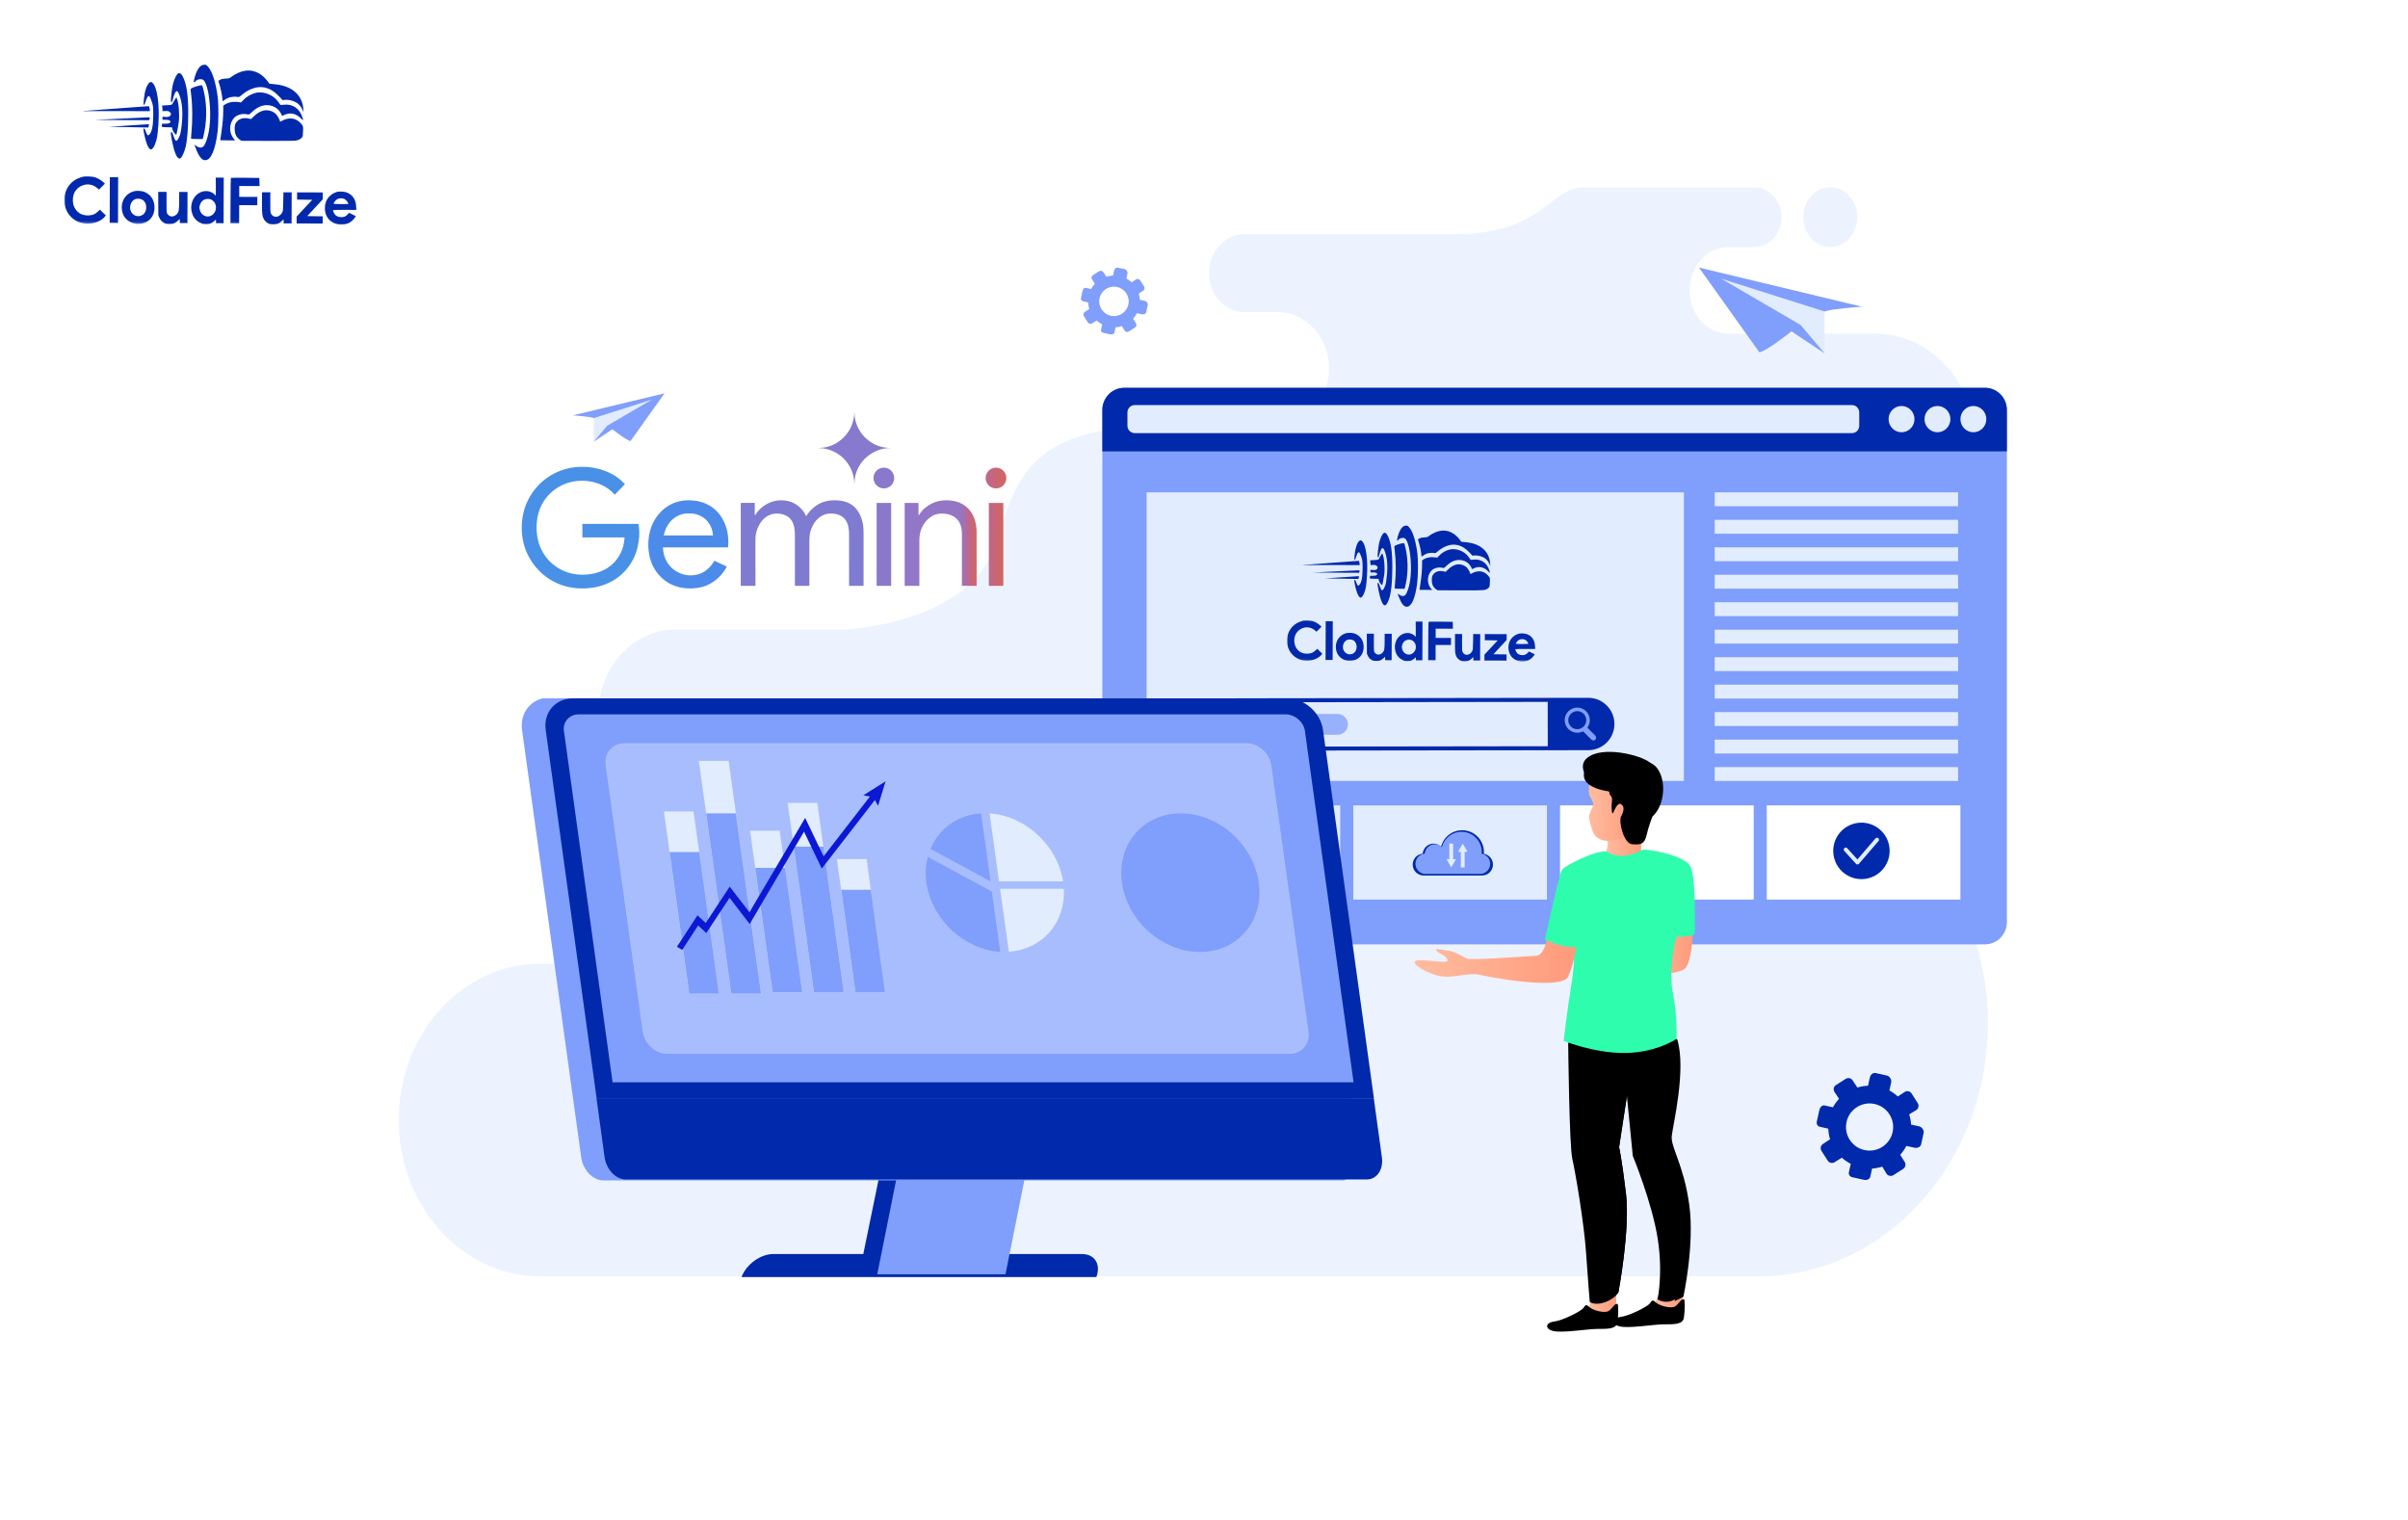 <svg width="900" height="568" viewBox="0 0 900 568" fill="none" xmlns="http://www.w3.org/2000/svg">
<path d="M75.422 24.413C74.366 24.924 73.319 26.731 72.702 29.094C72.4 30.255 72.372 30.553 72.507 30.688C72.655 30.838 72.736 30.797 72.967 30.487C73.538 29.719 74.755 29.385 75.754 29.741C76.618 30.041 77.582 32.626 78.057 35.926C78.848 41.564 78.694 46.957 77.652 50.927C77.268 52.399 76.613 54.018 76.206 54.545C76.043 54.733 75.718 54.988 75.475 55.082C74.906 55.323 73.988 55.063 73.247 54.453C72.95 54.222 72.721 54.072 72.721 54.113C72.72 54.369 73.751 56.955 74.154 57.673C75 59.216 75.741 59.868 76.688 59.871C78.796 59.879 80.404 56.262 81.279 49.575C81.696 46.427 81.748 39.507 81.394 36.505C80.737 31.055 79.307 26.536 77.704 24.868C77.125 24.258 77.018 24.189 76.463 24.188C76.139 24.186 75.666 24.293 75.422 24.413Z" fill="#0129AC"/>
<path d="M91.88 26.406C90.014 26.656 88.037 27.514 86.262 28.872C85.774 29.263 85.624 29.289 84.368 29.366C83.273 29.43 82.88 29.509 82.311 29.804C81.919 29.993 81.594 30.18 81.594 30.221C81.594 30.248 81.767 30.83 81.995 31.52C82.475 33.049 82.861 34.807 83.058 36.538L83.216 37.85L83.974 37.326C84.38 37.03 85.058 36.667 85.478 36.506C86.343 36.185 88.006 36.042 88.803 36.221C89.33 36.345 89.357 36.331 90.415 35.443C93.14 33.142 96.252 32.139 98.872 32.702C100.884 33.129 102.543 34.162 104.455 36.169L105.64 37.417L106.425 37.324C108.007 37.155 110.154 37.771 111.353 38.734C112.027 39.264 112.726 40.24 113.128 41.16L113.464 41.959L113.387 40.877C113.067 35.834 109.524 32.43 103.742 31.611C103.188 31.528 102.283 31.417 101.716 31.374L100.688 31.289L100.056 30.422C97.945 27.523 94.868 26.011 91.88 26.406Z" fill="#0129AC"/>
<path d="M66.625 27.44C65.975 27.802 65.199 29.354 64.624 31.474C64.268 32.811 63.765 37.27 63.912 37.864C64.085 38.541 64.343 38.218 64.645 36.948C65.139 34.963 65.737 33.87 66.237 34.075C66.561 34.198 67.204 35.7 67.564 37.148C68.31 40.151 68.35 44.03 67.658 48.691C67.492 49.839 67.327 50.433 66.919 51.283C66.02 53.199 65.588 53.09 64.826 50.762C64.317 49.247 64.048 48.935 63.87 49.651C63.733 50.164 64.609 54.533 65.211 56.413C65.946 58.673 66.727 59.609 67.485 59.125C67.973 58.802 68.872 56.887 69.27 55.334C69.969 52.592 70.336 48.281 70.356 42.618C70.38 35.874 69.799 31.722 68.472 28.919C68.083 28.121 67.814 27.727 67.504 27.538C67.005 27.225 67.032 27.225 66.625 27.44Z" fill="#0129AC"/>
<path d="M55.856 30.884C54.894 31.637 54.102 33.892 53.808 36.77C53.683 37.905 53.624 38.918 53.665 39.04C53.825 39.446 54.043 39.15 54.398 38.015C54.918 36.368 55.366 35.694 55.785 35.953C56.054 36.116 56.804 37.97 57.044 39.052C57.243 39.918 57.295 40.689 57.287 42.905C57.272 47.001 56.777 49.391 55.774 50.334C55.218 50.858 55.002 50.601 54.306 48.666C54.065 48.03 53.782 47.84 53.632 48.245C53.591 48.366 53.67 49.069 53.829 49.827C54.467 53.019 55.229 55.089 55.998 55.66C56.348 55.918 56.402 55.918 56.728 55.743C57.486 55.314 58.344 53.343 58.745 51.047C58.869 50.398 59.051 48.48 59.179 46.764C59.719 39.224 58.784 32.476 56.978 30.956C56.48 30.535 56.318 30.521 55.856 30.884Z" fill="#0129AC"/>
<path d="M73.772 32.152C72.892 32.379 71.539 32.955 71.267 33.211C71.213 33.265 71.291 34.211 71.436 35.334C71.975 39.431 72.008 45.243 71.504 50.188C71.42 51.053 71.39 51.796 71.444 51.851C71.484 51.904 72.485 51.949 73.647 51.953L75.755 51.96L75.933 51.352C76.043 51.015 76.263 49.949 76.442 48.989C77.434 43.735 77.238 38.044 75.891 32.93C75.611 31.902 75.598 31.888 75.178 31.9C74.948 31.9 74.313 32.019 73.772 32.152Z" fill="#0129AC"/>
<path d="M95.295 34.779C93.536 35.287 92.046 36.201 90.852 37.481L90.092 38.289L89.038 38.136C87.215 37.873 85.294 38.231 84.088 39.065L83.451 39.496L83.445 41.28C83.437 43.685 83.225 46.131 82.726 49.549C82.504 51.102 82.324 52.4 82.324 52.413C82.324 52.44 83.581 52.458 85.108 52.463L87.893 52.473L87.475 51.999C85.685 49.951 85.534 46.802 87.096 44.537C88.17 42.986 90.43 42.251 92.563 42.758C93.09 42.882 93.09 42.882 94.121 41.912C96.331 39.812 98.524 38.995 100.82 39.395C102.684 39.727 104.14 40.772 104.986 42.383L105.483 43.331L106.119 43.01C108.394 41.883 110.731 42.377 112.616 44.384C113.37 45.184 113.41 45.144 113.09 44.034C112.075 40.571 109.311 38.696 105.93 39.156C104.97 39.288 104.862 39.274 104.701 39.058C104.607 38.922 104.257 38.434 103.934 37.974C102.078 35.344 98.231 33.925 95.295 34.779Z" fill="#0129AC"/>
<path d="M65.51 36.976C65.266 37.313 64.899 37.92 64.694 38.352C64.272 39.242 64.326 39.216 62.041 39.356L60.581 39.446L60.66 40.054C60.7 40.379 60.739 40.865 60.738 41.109L60.736 41.541L61.723 41.49C62.494 41.439 62.791 41.467 63.169 41.671C64.073 42.148 64.137 43.067 63.284 43.51C62.918 43.712 62.621 43.738 61.782 43.694L60.729 43.623L60.725 44.771L61.846 44.762C63.076 44.753 63.697 44.998 63.696 45.499C63.694 45.998 63.071 46.24 61.787 46.235L60.611 46.231L60.529 46.622C60.336 47.541 60.255 47.5 62.35 47.548L64.269 47.596L64.416 48.204C64.509 48.556 64.71 49.043 64.858 49.301C65.167 49.802 65.8 50.453 65.895 50.358C66.017 50.237 66.65 46.969 66.817 45.645C67.152 42.794 66.829 38.576 66.132 36.857L65.945 36.383L65.51 36.976Z" fill="#0129AC"/>
<path d="M43.441 40.561C36.789 41.051 31.124 41.463 30.867 41.503C30.61 41.543 31.786 41.56 33.489 41.525C35.193 41.505 40.964 41.498 46.303 41.517L56.007 41.552L56.009 41.2C56.01 40.755 55.73 39.659 55.622 39.672C55.581 39.685 50.093 40.085 43.441 40.561Z" fill="#0129AC"/>
<path d="M98.327 41.36C97.11 41.707 95.999 42.379 94.887 43.469L93.815 44.506L92.857 44.287C91.087 43.916 89.531 44.316 88.568 45.394C87.889 46.161 87.712 46.701 87.707 48.08C87.7 49.972 88.304 51.272 89.625 52.196L90.232 52.617L99.963 52.651C106.113 52.674 110.02 52.634 110.574 52.541C111.602 52.383 112.455 51.926 112.903 51.306C113.188 50.915 113.216 50.699 113.262 49.077C113.323 47.307 113.309 47.266 112.947 46.737C112.382 45.911 111.479 45.137 110.562 44.701C109.104 44.007 107.076 44.189 105.383 45.169C104.719 45.559 104.652 45.572 104.653 45.316C104.654 44.937 103.686 43.204 103.162 42.661C102.003 41.467 99.951 40.906 98.327 41.36Z" fill="#0129AC"/>
<path d="M44.846 44.351L35.383 44.817L45.56 44.88L55.724 44.93L55.861 44.579C56.12 43.904 56.066 43.85 55.16 43.861C54.687 43.872 50.051 44.099 44.846 44.351Z" fill="#0129AC"/>
<mask id="mask0_3052_1829" style="mask-type:luminance" maskUnits="userSpaceOnUse" x="24" y="24" width="110" height="60">
<path d="M24.213 24L133.542 24.39L133.329 83.996L24 83.606L24.213 24Z" fill="white"/>
</mask>
<g mask="url(#mask0_3052_1829)">
<path d="M47.877 46.924L40.645 47.398L43.564 47.436C45.172 47.442 48.497 47.508 50.943 47.57L55.416 47.668L55.567 47.141C55.773 46.425 55.759 46.412 55.421 46.424C55.245 46.437 51.852 46.668 47.877 46.924Z" fill="#0129AC"/>
</g>
<mask id="mask1_3052_1829" style="mask-type:luminance" maskUnits="userSpaceOnUse" x="24" y="24" width="110" height="60">
<path d="M24.213 24L133.542 24.39L133.329 83.996L24 83.606L24.213 24Z" fill="white"/>
</mask>
<g mask="url(#mask1_3052_1829)">
<path d="M31.118 66.022C30.969 66.048 30.401 66.222 29.846 66.409C26.165 67.666 23.814 71.213 24.029 75.214C24.256 79.824 27.677 83.31 32.258 83.597C34.974 83.768 37.871 82.644 39.282 80.878L39.568 80.514L38.45 79.442L37.345 78.357L36.599 79.057C35.515 80.081 34.594 80.456 33.066 80.504C30.579 80.59 28.745 79.489 27.726 77.282C27.149 76.064 27.061 74.239 27.498 72.821C27.936 71.39 28.981 70.163 30.294 69.533C32.339 68.54 34.447 68.764 36.158 70.149L37.02 70.841L38.12 69.736L39.218 68.645L38.491 67.98C37.588 67.153 36.225 66.418 35.091 66.144C34.294 65.952 31.794 65.875 31.118 66.022Z" fill="#0129AC"/>
</g>
<path d="M41.023 74.749L40.992 83.265L44.101 83.276L44.162 66.245L41.053 66.234L41.023 74.749Z" fill="#0129AC"/>
<path d="M80.669 69.754C80.689 71.62 80.657 73.133 80.602 73.133C80.548 73.133 80.44 73.011 80.36 72.862C80.119 72.402 79.052 71.776 78.135 71.543C76.109 71.036 73.835 71.987 72.585 73.862C71.62 75.304 71.248 77.181 71.607 78.913C72.032 80.983 73.041 82.365 74.754 83.209C75.712 83.699 75.861 83.727 76.996 83.731C78.064 83.734 78.321 83.681 78.998 83.359C79.417 83.158 79.947 82.781 80.177 82.526C80.407 82.27 80.625 82.054 80.665 82.054C80.705 82.054 80.732 82.352 80.73 82.73L80.728 83.406L83.566 83.416L83.627 66.386L80.64 66.375L80.669 69.754ZM78.84 74.56C80.851 75.405 81.368 78.191 79.835 79.889C78.573 81.29 76.613 81.256 75.361 79.819C74.93 79.331 74.529 78.221 74.531 77.572C74.534 76.937 74.929 75.898 75.336 75.398C76.151 74.415 77.666 74.055 78.84 74.56Z" fill="#0129AC"/>
<mask id="mask2_3052_1829" style="mask-type:luminance" maskUnits="userSpaceOnUse" x="24" y="24" width="110" height="60">
<path d="M24.213 24L133.542 24.39L133.329 83.996L24 83.606L24.213 24Z" fill="white"/>
</mask>
<g mask="url(#mask2_3052_1829)">
<path d="M86.288 66.488C86.233 66.528 86.179 70.367 86.163 75.003L86.133 83.423L89.377 83.435L89.401 76.677L96.159 76.701L96.17 73.592L89.412 73.569L89.426 69.514L97.009 69.541L96.973 68.013L96.939 66.499L91.654 66.44C88.748 66.416 86.342 66.434 86.288 66.488Z" fill="#0129AC"/>
</g>
<mask id="mask3_3052_1829" style="mask-type:luminance" maskUnits="userSpaceOnUse" x="24" y="24" width="110" height="60">
<path d="M24.213 24L133.542 24.39L133.329 83.996L24 83.606L24.213 24Z" fill="white"/>
</mask>
<g mask="url(#mask3_3052_1829)">
<path d="M50.492 71.401C46.651 72.117 44.569 75.989 45.921 79.873C46.764 82.282 49.38 83.886 52.125 83.666C55.707 83.368 57.947 80.754 57.73 77.118C57.654 75.766 57.319 74.764 56.594 73.721C56.002 72.854 54.708 71.916 53.695 71.616C52.818 71.356 51.29 71.242 50.492 71.401ZM53.346 74.723C55.247 76.081 55.059 79.446 53.028 80.466C51.484 81.231 49.73 80.617 48.938 79.018C48.146 77.434 48.87 75.194 50.414 74.483C51.266 74.094 52.591 74.207 53.346 74.723Z" fill="#0129AC"/>
</g>
<mask id="mask4_3052_1829" style="mask-type:luminance" maskUnits="userSpaceOnUse" x="24" y="24" width="110" height="60">
<path d="M24.67 24L133.999 24.39L133.786 83.996L24.457 83.606L24.67 24Z" fill="white"/>
</mask>
<g mask="url(#mask4_3052_1829)">
<path d="M126.183 71.669C124.723 71.975 123.205 73.037 122.362 74.345C121.085 76.341 121.114 79.396 122.418 81.333C124.421 84.314 129.015 84.871 131.646 82.461C131.985 82.151 132.433 81.653 132.637 81.356L133.017 80.803L130.48 79.524L129.978 80.077C129.259 80.871 128.582 81.166 127.541 81.162C126.501 81.145 125.623 80.764 125.126 80.099C124.749 79.612 124.388 78.691 124.497 78.529C124.524 78.462 126.51 78.428 128.89 78.437L133.228 78.452L133.152 77.276C133.062 75.775 132.795 74.91 132.123 73.88C131.518 72.972 130.587 72.279 129.494 71.898C128.671 71.61 127.008 71.51 126.183 71.669ZM128.364 74.245C129.012 74.436 129.632 74.966 129.954 75.616C130.101 75.9 130.222 76.171 130.222 76.211C130.222 76.252 128.978 76.275 127.451 76.269C124.356 76.258 124.41 76.272 125.075 75.368C125.863 74.277 127.041 73.875 128.364 74.245Z" fill="#0129AC"/>
</g>
<path d="M59.154 76.123L59.179 80.556L59.527 81.301C59.997 82.303 60.427 82.791 61.291 83.267C61.938 83.634 62.114 83.676 63.29 83.68C64.425 83.684 64.669 83.644 65.346 83.308C65.779 83.094 66.335 82.691 66.579 82.394C66.837 82.111 67.081 81.869 67.121 81.869C67.175 81.869 67.215 82.207 67.213 82.612L67.211 83.356L70.049 83.366L70.091 71.742L66.982 71.731L66.971 74.948C66.957 78.665 66.847 79.246 66.033 80.094C65.558 80.593 64.814 80.914 64.178 80.912C63.57 80.896 62.774 80.393 62.506 79.839C62.237 79.324 62.225 79.067 62.238 75.499L62.251 71.714L59.129 71.703L59.154 76.123Z" fill="#0129AC"/>
<path d="M97.92 75.804C97.905 79.967 97.983 80.67 98.561 81.821C98.909 82.498 99.57 83.136 100.312 83.517C100.824 83.762 101.162 83.817 102.149 83.821C103.635 83.826 104.502 83.491 105.33 82.602C105.628 82.279 105.912 82.01 105.94 82.01C105.98 82.01 106.006 82.348 106.005 82.753L106.002 83.496L108.976 83.507L109.017 71.883L105.935 71.872L105.869 75.278C105.817 78.414 105.789 78.751 105.531 79.305C104.55 81.356 102.102 81.631 101.271 79.777C101.043 79.275 101.018 78.829 101.029 75.531L101.042 71.855L97.934 71.844L97.92 75.804Z" fill="#0129AC"/>
<path d="M111.039 73.242L111.034 74.594L113.859 74.631L116.697 74.682L113.78 77.807L110.876 80.932L110.867 83.514L120.599 83.549L120.608 80.845L117.716 80.808L114.824 80.757L117.727 77.632L120.631 74.507L120.64 71.925L111.044 71.891L111.039 73.242Z" fill="#0129AC"/>
<path opacity="0.64" fill-rule="evenodd" clip-rule="evenodd" d="M684.085 92.343C678.517 92.343 673.983 87.35 673.983 81.158C673.983 74.965 678.492 70 684.085 70C689.679 70 694.188 74.992 694.188 81.158C694.188 87.323 689.679 92.343 684.085 92.343ZM255.667 360.184H201.755C172.728 360.184 149 386.456 149 418.592C149 450.701 172.728 477 201.755 477H657.573C704.561 477 743 434.442 743 382.418C743 330.394 704.561 287.836 657.573 287.836C637.713 287.836 621.45 269.831 621.45 247.843C621.45 225.854 637.713 207.849 657.573 207.849H701.038C721.686 207.849 738.589 189.135 738.589 166.273C738.589 143.412 721.686 124.698 701.038 124.698H646.066C638.033 124.698 631.454 117.414 631.454 108.52C631.454 99.627 638.033 92.343 646.066 92.343H655.749C661.293 92.343 665.852 87.323 665.852 81.158C665.852 75.02 661.318 70 655.749 70H592.178C578.798 70 577.295 87.514 543.464 87.514H465.035C457.79 87.514 451.877 94.061 451.877 102.082C451.877 110.103 457.79 116.65 465.035 116.65H477.675C488.172 116.65 496.746 126.144 496.746 137.765C496.746 149.387 488.172 158.88 477.675 158.88H439.631C388.256 158.88 380.987 173.748 371.993 203.321C363 232.893 316.257 235.266 316.257 235.266H252.365C236.546 235.266 223.61 249.589 223.61 267.103C223.61 284.617 236.546 298.939 252.365 298.939H255.643C270.846 298.939 283.289 312.716 283.289 329.548C283.289 346.38 270.846 360.157 255.643 360.157L255.667 360.184Z" fill="#E1ECFF"/>
<path d="M332.657 167.463C332.701 167.463 332.703 167.452 332.664 167.434C332.639 167.422 332.615 167.417 332.589 167.417C329.164 167.35 326.183 166.149 323.645 163.815C320.957 161.344 319.295 157.736 319.375 154.01C319.375 154.004 319.373 154.001 319.367 154.001C319.345 154 319.342 154 319.361 154.001C319.367 154.003 319.37 154.005 319.368 154.011C319.288 154.988 319.189 155.777 319.07 156.377C318.324 160.141 316.383 163.077 313.251 165.187C311.091 166.641 308.676 167.382 306.005 167.412C305.99 167.412 305.982 167.419 305.982 167.435V167.437C305.982 167.452 305.991 167.461 306.007 167.461C309.886 167.454 313.832 169.367 316.256 172.388C317.552 174.003 318.444 175.803 318.932 177.784C319.048 178.255 319.137 178.751 319.199 179.272C319.264 179.814 319.315 180.323 319.353 180.802C319.363 180.921 319.368 180.921 319.371 180.8C319.388 180.019 319.411 179.263 319.546 178.505C320.416 173.645 323.831 169.834 328.426 168.186C329.788 167.697 331.199 167.455 332.657 167.463Z" fill="#8779CD"/>
<path d="M238.579 195.795H217.737C217.695 195.795 217.661 195.83 217.661 195.872L217.662 200.754C217.662 200.816 217.713 200.865 217.774 200.865H233.344C233.412 200.865 233.442 200.898 233.438 200.964C233.26 203.178 232.783 205.066 232.007 206.632C230.039 210.603 226.816 213.141 222.338 214.246C220.598 214.674 218.769 214.848 216.847 214.766C213.492 214.624 210.414 213.577 207.612 211.623C203.731 208.914 201.26 204.492 200.705 199.818C200.431 197.517 200.507 195.272 200.933 193.084C201.579 189.764 203.256 186.656 205.739 184.304C208.544 181.646 211.947 180.123 215.946 179.736C220.901 179.258 226.402 181.024 229.705 184.826C229.744 184.871 229.783 184.871 229.824 184.829L233.519 181.021C233.561 180.978 233.56 180.937 233.512 180.9C233.241 180.686 233.05 180.402 232.799 180.162C231.644 179.05 230.438 178.139 229.184 177.427C225.29 175.222 220.794 174.256 216.299 174.497C212.426 174.704 208.867 175.81 205.621 177.815C201.992 180.057 199.212 183.132 197.284 187.04C195.401 190.855 194.738 195.105 195.091 199.362C195.424 203.37 196.746 207.036 199.054 210.357C202.9 215.888 208.886 219.318 215.612 219.846C222.579 220.394 229.56 218.22 234.145 212.788C236.362 210.16 237.813 207.095 238.5 203.593C238.681 202.671 238.809 201.698 238.884 200.672C239.004 199.046 238.918 197.432 238.624 195.833C238.619 195.811 238.601 195.795 238.579 195.795Z" fill="#4991E7"/>
<path d="M330.345 182.537C332.484 182.537 334.218 180.799 334.218 178.655C334.218 176.511 332.484 174.773 330.345 174.773C328.205 174.773 326.471 176.511 326.471 178.655C326.471 180.799 328.205 182.537 330.345 182.537Z" fill="#8A78CB"/>
<path d="M372.254 182.534C374.393 182.534 376.126 180.797 376.126 178.654C376.126 176.511 374.393 174.773 372.254 174.773C370.116 174.773 368.383 176.511 368.383 178.654C368.383 180.797 370.116 182.534 372.254 182.534Z" fill="url(#paint0_linear_3052_1829)"/>
<path d="M259.523 187.091C255.6 186.647 251.875 187.383 248.696 189.776C244.73 192.762 242.642 197.305 242.343 202.273C242.256 203.751 242.319 205.204 242.534 206.63C243.064 210.147 244.496 213.098 246.831 215.485C250.435 219.173 255.446 220.453 260.506 219.742C262.101 219.518 263.452 219.14 264.562 218.608C267.647 217.128 269.999 214.866 271.618 211.821C271.619 211.819 271.619 211.818 271.619 211.817C271.635 211.785 271.621 211.748 271.589 211.732L267.08 209.593C267.076 209.592 267.072 209.589 267.066 209.587C267.006 209.567 266.941 209.6 266.921 209.662C266.904 209.715 266.881 209.766 266.853 209.815C265.52 212.104 263.157 214.2 260.514 214.769C259.103 215.073 257.768 215.119 256.513 214.909C252.139 214.178 248.827 210.925 248.01 206.561C247.884 205.883 247.802 205.25 247.766 204.663C247.762 204.598 247.793 204.567 247.858 204.567H272.031C272.096 204.567 272.131 204.534 272.137 204.469C272.523 200.32 271.646 196.035 269.249 192.658C266.985 189.471 263.437 187.534 259.523 187.091ZM266.42 200.108H248.169C248.108 200.108 248.083 200.078 248.096 200.016C248.52 198.099 249.28 196.473 250.378 195.139C251.939 193.244 254.215 192.041 256.682 191.893C257.219 191.862 257.79 191.863 258.394 191.899C260.74 192.036 263.104 193.159 264.57 195.004C265.693 196.414 266.334 198.088 266.496 200.025C266.5 200.079 266.475 200.108 266.42 200.108Z" fill="#4D8BEB"/>
<path d="M322.628 196.613C322.352 194.189 321.416 191.797 319.817 189.959C318.437 188.372 316.475 187.485 314.391 187.16C312.727 186.9 311.065 186.908 309.406 187.186C308.317 187.377 307.376 187.675 306.585 188.078C304.421 189.178 302.674 190.769 301.347 192.852C301.294 192.934 301.252 192.93 301.222 192.838C301.132 192.572 301.018 192.313 300.881 192.06C299.609 189.722 297.234 187.917 294.647 187.292C292.723 186.828 290.83 186.864 288.971 187.397C286.487 188.147 284.464 189.535 282.9 191.558C282.709 191.804 282.527 192.09 282.355 192.415C282.332 192.457 282.296 192.48 282.248 192.484L282.177 192.49C282.122 192.494 282.095 192.47 282.095 192.415L282.098 187.988V187.987C282.098 187.968 282.083 187.954 282.065 187.954H276.97C276.91 187.954 276.861 188.003 276.861 188.063L276.863 218.891C276.863 218.927 276.88 218.946 276.916 218.946L282.279 218.947C282.332 218.947 282.357 218.921 282.359 218.868C282.363 213.536 282.359 207.958 282.346 202.129C282.343 201.149 282.392 200.361 282.491 199.764C283.125 195.95 285.855 192.109 290.022 191.929C293.538 191.849 296.174 193.482 296.834 197.056C297.005 197.981 297.091 198.913 297.092 199.855C297.101 206.038 297.104 212.374 297.099 218.868C297.099 218.92 297.125 218.946 297.175 218.946L302.451 218.947C302.484 218.947 302.511 218.92 302.511 218.887C302.524 213.443 302.521 208.024 302.505 202.629C302.501 201.464 302.548 200.548 302.646 199.881C302.885 198.228 303.488 196.692 304.452 195.274C304.912 194.597 305.497 193.979 306.209 193.418C307.584 192.335 309.152 191.843 310.914 191.939C312.853 191.965 314.76 192.667 315.943 194.229C316.992 195.617 317.335 197.764 317.339 199.467C317.353 205.471 317.355 211.933 317.345 218.852C317.345 218.914 317.375 218.946 317.437 218.946L322.677 218.947C322.735 218.947 322.763 218.918 322.763 218.861C322.748 212.567 322.748 206.113 322.766 199.495C322.769 198.401 322.723 197.44 322.628 196.613Z" fill="#7F7BD1"/>
<path d="M363.715 192.733C362.228 189.656 359.672 187.809 356.369 187.216C352.626 186.545 348.981 187.202 345.984 189.646C344.995 190.402 344.23 191.253 343.69 192.201C343.425 192.669 343.292 192.634 343.292 192.096L343.293 188.042C343.293 187.986 343.266 187.959 343.21 187.959H338.176C338.148 187.959 338.125 187.982 338.125 188.01V218.854C338.125 218.918 338.157 218.951 338.222 218.951L343.548 218.95C343.597 218.95 343.622 218.926 343.622 218.877C343.632 213.354 343.63 207.791 343.617 202.189C343.614 201.134 343.682 200.254 343.818 199.55C344.25 197.338 345.308 195.447 346.991 193.877C347.244 193.68 347.493 193.488 347.74 193.306C349.343 192.115 351.088 191.806 353.038 191.974C355.417 192.18 357.795 193.388 358.752 195.605C359.259 196.779 359.513 198.086 359.516 199.529C359.526 205.789 359.529 212.25 359.522 218.907C359.522 218.937 359.536 218.951 359.565 218.951H364.939C364.992 218.951 365.019 218.924 365.019 218.87C365.029 212.157 365.028 205.454 365.012 198.759C365.006 196.521 364.573 194.512 363.715 192.733ZM346.017 189.87C346.018 189.87 346.021 189.87 346.022 189.87C346.025 189.871 346.028 189.873 346.031 189.873C346.025 189.871 346.021 189.87 346.017 189.87Z" fill="url(#paint1_linear_3052_1829)"/>
<path d="M333.038 187.961H327.683C327.661 187.961 327.644 187.978 327.644 188V218.915C327.644 218.937 327.661 218.954 327.683 218.954H333.038C333.06 218.954 333.077 218.937 333.077 218.915V188C333.077 187.978 333.06 187.961 333.038 187.961Z" fill="#8A78CB"/>
<path d="M374.962 187.961H369.618C369.597 187.961 369.58 187.978 369.58 188V218.915C369.58 218.937 369.597 218.954 369.618 218.954H374.962C374.984 218.954 375.001 218.937 375.001 218.915V188C375.001 187.978 374.984 187.961 374.962 187.961Z" fill="url(#paint2_linear_3052_1829)"/>
<path d="M741.887 352.932H420.202C415.672 352.932 412.001 349.209 412.001 344.618V153.244C412.001 148.652 415.673 144.93 420.202 144.93H741.888C746.417 144.93 750.088 148.652 750.088 153.244V344.618C750.087 349.21 746.416 352.932 741.887 352.932Z" fill="#809EFC"/>
<path d="M750.087 168.694H412V153.244C412 148.652 415.672 144.93 420.201 144.93H741.887C746.416 144.93 750.087 148.652 750.087 153.244V168.694Z" fill="#0129AC"/>
<path d="M692.178 161.876H424.111C422.605 161.876 421.383 160.637 421.383 159.11V154.157C421.383 152.628 422.605 151.391 424.111 151.391H692.178C693.684 151.391 694.906 152.628 694.906 154.157V159.11C694.906 160.638 693.685 161.876 692.178 161.876Z" fill="#E1ECFF"/>
<path d="M715.548 156.643C715.548 159.355 713.38 161.552 710.706 161.552C708.032 161.552 705.864 159.355 705.864 156.643C705.864 153.932 708.032 151.734 710.706 151.734C713.38 151.734 715.548 153.933 715.548 156.643Z" fill="#E1ECFF"/>
<path d="M728.974 156.643C728.974 159.355 726.806 161.552 724.132 161.552C721.457 161.552 719.29 159.355 719.29 156.643C719.29 153.932 721.457 151.734 724.132 151.734C726.806 151.734 728.974 153.933 728.974 156.643Z" fill="#E1ECFF"/>
<path d="M742.399 156.643C742.399 159.355 740.232 161.552 737.558 161.552C734.883 161.552 732.716 159.355 732.716 156.643C732.716 153.932 734.883 151.734 737.558 151.734C740.232 151.734 742.399 153.933 742.399 156.643Z" fill="#E1ECFF"/>
<path d="M629.362 184.008H428.546V291.868H629.362V184.008Z" fill="#E1ECFF"/>
<path d="M731.846 184.008H640.872V189.197H731.846V184.008Z" fill="#E1ECFF"/>
<path d="M731.846 194.281H640.872V199.471H731.846V194.281Z" fill="#E1ECFF"/>
<path d="M731.846 204.555H640.872V209.744H731.846V204.555Z" fill="#E1ECFF"/>
<path d="M731.846 214.812H640.872V220.002H731.846V214.812Z" fill="#E1ECFF"/>
<path d="M731.846 225.078H640.872V230.268H731.846V225.078Z" fill="#E1ECFF"/>
<path d="M731.846 235.336H640.872V240.525H731.846V235.336Z" fill="#E1ECFF"/>
<path d="M731.846 245.617H640.872V250.807H731.846V245.617Z" fill="#E1ECFF"/>
<path d="M731.846 255.883H640.872V261.072H731.846V255.883Z" fill="#E1ECFF"/>
<path d="M731.846 266.148H640.872V271.338H731.846V266.148Z" fill="#E1ECFF"/>
<path d="M731.846 276.422H640.872V281.611H731.846V276.422Z" fill="#E1ECFF"/>
<path d="M731.846 286.688H640.872V291.877H731.846V286.688Z" fill="#E1ECFF"/>
<path d="M500.915 301.008H428.546V336.208H500.915V301.008Z" fill="#E1ECFF"/>
<path d="M578.182 301.008H505.813V336.208H578.182V301.008Z" fill="#E1ECFF"/>
<path d="M655.448 301.008H583.079V336.208H655.448V301.008Z" fill="white"/>
<path d="M732.716 301.008H660.346V336.208H732.716V301.008Z" fill="white"/>
<path d="M439 327.325C439 328.45 439.912 329.362 441.036 329.362C442.161 329.362 443.073 328.45 443.073 327.325C443.073 326.201 442.161 325.289 441.036 325.289C439.912 325.289 439 326.201 439 327.325Z" stroke="#809EFC" stroke-width="2" stroke-miterlimit="10"/>
<path d="M685.455 320.41C684.13 314.735 687.652 309.058 693.321 307.732C698.99 306.405 704.66 309.93 705.985 315.606C707.31 321.282 703.789 326.958 698.12 328.285C692.45 329.612 686.781 326.086 685.455 320.41Z" fill="#0129AC"/>
<path d="M689.862 317.531L694.229 322.328L701.541 313.828" stroke="#E1ECFF" stroke-width="1.5" stroke-miterlimit="10" stroke-linecap="round" stroke-linejoin="round"/>
<path d="M593.631 279.62L462.05 279.801C457.066 279.808 453.019 275.768 453.012 270.778C453.006 265.788 457.041 261.737 462.025 261.73L593.606 261.549C598.591 261.542 602.637 265.582 602.644 270.572C602.65 275.563 598.616 279.614 593.631 279.62Z" stroke="#0129AC" stroke-width="1.5" stroke-miterlimit="10"/>
<path d="M593.606 261.557L578.46 261.578L578.485 279.65L593.631 279.629C598.615 279.622 602.65 275.571 602.643 270.581C602.637 265.591 598.591 261.55 593.606 261.557Z" fill="#0129AC"/>
<path d="M596.262 274.945L593.27 271.957C593.873 271.148 594.201 270.159 594.2 269.146C594.196 266.555 592.089 264.451 589.501 264.454C586.914 264.458 584.811 266.569 584.815 269.159C584.818 271.749 586.927 273.854 589.514 273.85C590.265 273.849 591.009 273.664 591.677 273.313L594.79 276.422C594.987 276.619 595.249 276.727 595.527 276.726C595.805 276.726 596.067 276.617 596.264 276.419C596.46 276.222 596.568 275.96 596.568 275.681C596.568 275.404 596.459 275.142 596.262 274.945ZM592.876 269.148C592.879 271.008 591.37 272.523 589.513 272.525C587.656 272.528 586.142 271.017 586.14 269.158C586.137 267.298 587.646 265.783 589.504 265.781C591.361 265.778 592.874 267.289 592.876 269.148Z" fill="#809EFC"/>
<path opacity="0.75" d="M499.92 274.604L462.264 274.656C460.118 274.659 458.376 272.92 458.374 270.772C458.371 268.624 460.107 266.88 462.253 266.877L499.91 266.826C502.055 266.823 503.797 268.562 503.8 270.71C503.803 272.858 502.066 274.601 499.92 274.604Z" fill="#809EFC"/>
<path d="M524.693 196.637C523.795 197.071 522.906 198.606 522.382 200.614C522.126 201.601 522.101 201.854 522.216 201.969C522.342 202.096 522.411 202.062 522.607 201.798C523.092 201.145 524.126 200.862 524.975 201.164C525.709 201.419 526.528 203.615 526.932 206.419C527.604 211.21 527.473 215.792 526.588 219.166C526.262 220.416 525.705 221.792 525.359 222.24C525.221 222.399 524.945 222.616 524.738 222.697C524.255 222.901 523.474 222.68 522.845 222.161C522.593 221.965 522.398 221.838 522.398 221.873C522.397 222.091 523.273 224.287 523.616 224.898C524.335 226.209 524.964 226.763 525.768 226.765C527.56 226.772 528.926 223.699 529.67 218.017C530.024 215.342 530.068 209.462 529.767 206.912C529.209 202.281 527.994 198.441 526.632 197.023C526.14 196.505 526.049 196.447 525.578 196.445C525.302 196.444 524.9 196.535 524.693 196.637Z" fill="#0129AC"/>
<path d="M538.677 198.334C537.092 198.546 535.412 199.276 533.904 200.43C533.489 200.762 533.362 200.784 532.294 200.849C531.364 200.903 531.03 200.971 530.547 201.222C530.214 201.382 529.937 201.541 529.937 201.576C529.937 201.599 530.084 202.093 530.278 202.68C530.686 203.979 531.014 205.473 531.181 206.943L531.315 208.058L531.96 207.612C532.305 207.361 532.88 207.053 533.237 206.916C533.973 206.643 535.386 206.522 536.063 206.674C536.511 206.779 536.534 206.768 537.432 206.013C539.748 204.057 542.392 203.205 544.619 203.684C546.328 204.046 547.738 204.924 549.362 206.629L550.369 207.69L551.036 207.611C552.38 207.467 554.205 207.991 555.223 208.81C555.796 209.26 556.39 210.089 556.732 210.871L557.017 211.549L556.952 210.63C556.68 206.345 553.669 203.452 548.756 202.757C548.286 202.687 547.517 202.592 547.035 202.556L546.162 202.483L545.624 201.747C543.831 199.283 541.216 197.998 538.677 198.334Z" fill="#0129AC"/>
<path d="M517.219 199.214C516.666 199.522 516.007 200.841 515.518 202.642C515.215 203.778 514.788 207.566 514.913 208.072C515.06 208.647 515.279 208.372 515.536 207.293C515.955 205.606 516.464 204.678 516.888 204.852C517.164 204.956 517.71 206.233 518.016 207.463C518.65 210.015 518.684 213.311 518.096 217.271C517.955 218.247 517.815 218.751 517.468 219.474C516.704 221.102 516.337 221.009 515.689 219.031C515.257 217.743 515.029 217.478 514.877 218.086C514.761 218.522 515.506 222.235 516.017 223.833C516.642 225.753 517.304 226.548 517.949 226.137C518.364 225.863 519.127 224.235 519.465 222.915C520.059 220.586 520.371 216.923 520.388 212.111C520.409 206.38 519.916 202.853 518.787 200.471C518.457 199.793 518.228 199.458 517.965 199.297C517.541 199.031 517.564 199.031 517.219 199.214Z" fill="#0129AC"/>
<path d="M508.068 202.142C507.251 202.782 506.578 204.698 506.328 207.143C506.221 208.108 506.172 208.969 506.206 209.072C506.342 209.417 506.527 209.165 506.83 208.201C507.271 206.802 507.652 206.229 508.007 206.449C508.236 206.587 508.874 208.163 509.077 209.082C509.247 209.818 509.291 210.473 509.284 212.356C509.271 215.836 508.851 217.867 507.998 218.668C507.525 219.114 507.342 218.896 506.751 217.251C506.546 216.711 506.306 216.549 506.178 216.893C506.143 216.996 506.21 217.594 506.346 218.238C506.887 220.95 507.536 222.709 508.188 223.194C508.486 223.413 508.532 223.413 508.809 223.265C509.453 222.9 510.182 221.226 510.523 219.275C510.628 218.723 510.783 217.093 510.891 215.635C511.351 209.228 510.556 203.495 509.021 202.203C508.598 201.845 508.46 201.833 508.068 202.142Z" fill="#0129AC"/>
<path d="M523.291 203.215C522.544 203.408 521.393 203.898 521.163 204.115C521.116 204.161 521.183 204.965 521.306 205.919C521.764 209.4 521.792 214.338 521.364 218.541C521.292 219.275 521.267 219.907 521.313 219.953C521.347 219.999 522.197 220.037 523.184 220.04L524.976 220.046L525.127 219.53C525.22 219.243 525.407 218.337 525.559 217.522C526.402 213.058 526.236 208.222 525.091 203.876C524.853 203.003 524.842 202.991 524.486 203.002C524.291 203.001 523.75 203.102 523.291 203.215Z" fill="#0129AC"/>
<path d="M541.579 205.445C540.084 205.877 538.818 206.653 537.804 207.741L537.158 208.427L536.262 208.298C534.713 208.074 533.081 208.378 532.057 209.087L531.515 209.453L531.51 210.969C531.503 213.013 531.323 215.091 530.899 217.995C530.711 219.315 530.558 220.417 530.558 220.428C530.557 220.451 531.625 220.466 532.923 220.471L535.289 220.48L534.934 220.076C533.413 218.337 533.285 215.661 534.612 213.736C535.525 212.418 537.445 211.793 539.258 212.225C539.705 212.33 539.705 212.33 540.581 211.506C542.459 209.721 544.322 209.027 546.274 209.367C547.857 209.649 549.094 210.537 549.813 211.906L550.236 212.712L550.776 212.438C552.709 211.481 554.695 211.901 556.296 213.606C556.937 214.286 556.971 214.252 556.699 213.309C555.837 210.366 553.488 208.773 550.615 209.164C549.8 209.277 549.708 209.265 549.571 209.081C549.491 208.965 549.194 208.551 548.919 208.16C547.342 205.925 544.074 204.72 541.579 205.445Z" fill="#0129AC"/>
<path d="M516.271 207.317C516.063 207.603 515.751 208.118 515.578 208.486C515.219 209.242 515.265 209.22 513.323 209.339L512.083 209.415L512.15 209.932C512.184 210.208 512.217 210.621 512.216 210.828L512.215 211.196L513.053 211.152C513.708 211.109 513.96 211.133 514.281 211.306C515.049 211.711 515.104 212.492 514.379 212.869C514.068 213.04 513.816 213.062 513.103 213.025L512.208 212.964L512.205 213.94L513.158 213.933C514.203 213.925 514.731 214.133 514.729 214.558C514.728 214.983 514.199 215.188 513.107 215.184L512.108 215.18L512.038 215.513C511.875 216.293 511.806 216.259 513.586 216.299L515.216 216.34L515.341 216.857C515.42 217.156 515.591 217.57 515.717 217.789C515.979 218.215 516.517 218.768 516.598 218.688C516.701 218.585 517.24 215.808 517.381 214.682C517.666 212.26 517.392 208.676 516.799 207.215L516.64 206.812L516.271 207.317Z" fill="#0129AC"/>
<path d="M497.519 210.365C491.867 210.781 487.053 211.131 486.835 211.165C486.617 211.199 487.616 211.214 489.063 211.184C490.51 211.167 495.414 211.161 499.951 211.177L508.197 211.207L508.198 210.908C508.199 210.53 507.961 209.598 507.869 209.609C507.834 209.62 503.171 209.96 497.519 210.365Z" fill="#0129AC"/>
<path d="M544.155 211.039C543.121 211.334 542.177 211.905 541.232 212.832L540.321 213.713L539.507 213.527C538.003 213.211 536.681 213.551 535.863 214.467C535.286 215.119 535.136 215.578 535.131 216.75C535.126 218.357 535.639 219.462 536.761 220.246L537.277 220.605L545.545 220.634C550.771 220.653 554.091 220.619 554.561 220.54C555.435 220.405 556.16 220.017 556.54 219.49C556.782 219.158 556.806 218.975 556.845 217.596C556.897 216.092 556.885 216.058 556.578 215.609C556.098 214.907 555.33 214.249 554.551 213.878C553.312 213.289 551.589 213.443 550.151 214.276C549.586 214.607 549.529 214.619 549.53 214.401C549.531 214.079 548.709 212.606 548.263 212.145C547.279 211.131 545.535 210.654 544.155 211.039Z" fill="#0129AC"/>
<path d="M498.713 213.582L490.672 213.978L499.319 214.031L507.956 214.074L508.072 213.775C508.292 213.202 508.246 213.156 507.477 213.165C507.075 213.175 503.135 213.368 498.713 213.582Z" fill="#0129AC"/>
<mask id="mask5_3052_1829" style="mask-type:luminance" maskUnits="userSpaceOnUse" x="481" y="196" width="94" height="52">
<path d="M481.181 196.289L574.077 196.621L573.896 247.267L481 246.936L481.181 196.289Z" fill="white"/>
</mask>
<g mask="url(#mask5_3052_1829)">
<path d="M501.289 215.763L495.143 216.166L497.623 216.197C498.99 216.202 501.815 216.259 503.894 216.312L507.694 216.394L507.823 215.947C507.997 215.339 507.985 215.327 507.698 215.338C507.549 215.349 504.666 215.545 501.289 215.763Z" fill="#0129AC"/>
</g>
<mask id="mask6_3052_1829" style="mask-type:luminance" maskUnits="userSpaceOnUse" x="481" y="196" width="94" height="52">
<path d="M481.181 196.289L574.077 196.621L573.896 247.267L481 246.936L481.181 196.289Z" fill="white"/>
</mask>
<g mask="url(#mask6_3052_1829)">
<path d="M487.048 231.994C486.922 232.017 486.439 232.165 485.967 232.324C482.84 233.392 480.842 236.406 481.025 239.805C481.218 243.722 484.125 246.684 488.017 246.928C490.325 247.074 492.786 246.118 493.986 244.618L494.228 244.309L493.278 243.398L492.34 242.476L491.706 243.071C490.784 243.941 490.002 244.259 488.704 244.301C486.591 244.373 485.032 243.437 484.166 241.563C483.676 240.527 483.601 238.976 483.973 237.772C484.344 236.556 485.232 235.513 486.349 234.978C488.086 234.134 489.877 234.324 491.331 235.501L492.064 236.089L492.997 235.151L493.931 234.224L493.313 233.659C492.546 232.956 491.388 232.331 490.424 232.098C489.747 231.935 487.623 231.87 487.048 231.994Z" fill="#0129AC"/>
</g>
<path d="M495.464 239.407L495.438 246.643L498.08 246.652L498.131 232.181L495.49 232.172L495.464 239.407Z" fill="#0129AC"/>
<path d="M529.151 235.168C529.168 236.754 529.141 238.039 529.094 238.039C529.049 238.039 528.957 237.936 528.889 237.809C528.684 237.418 527.778 236.886 526.998 236.688C525.277 236.257 523.344 237.065 522.282 238.658C521.462 239.884 521.147 241.479 521.451 242.95C521.812 244.709 522.67 245.883 524.125 246.601C524.939 247.017 525.066 247.04 526.03 247.044C526.937 247.047 527.156 247.002 527.732 246.728C528.088 246.557 528.537 246.237 528.733 246.02C528.929 245.803 529.114 245.619 529.148 245.619C529.182 245.62 529.204 245.872 529.203 246.194L529.201 246.768L531.613 246.777L531.665 232.306L529.127 232.297L529.151 235.168ZM527.597 239.252C529.306 239.97 529.745 242.337 528.442 243.779C527.37 244.97 525.705 244.941 524.641 243.72C524.275 243.305 523.934 242.362 523.936 241.811C523.938 241.271 524.274 240.388 524.62 239.964C525.312 239.129 526.6 238.823 527.597 239.252Z" fill="#0129AC"/>
<mask id="mask7_3052_1829" style="mask-type:luminance" maskUnits="userSpaceOnUse" x="481" y="196" width="94" height="52">
<path d="M481.181 196.289L574.077 196.621L573.896 247.267L481 246.936L481.181 196.289Z" fill="white"/>
</mask>
<g mask="url(#mask7_3052_1829)">
<path d="M533.926 232.385C533.879 232.42 533.834 235.681 533.819 239.62L533.794 246.775L536.55 246.785L536.571 241.043L542.313 241.064L542.322 238.422L536.58 238.402L536.593 234.956L543.035 234.979L543.005 233.681L542.976 232.395L538.485 232.345C536.016 232.325 533.972 232.34 533.926 232.385Z" fill="#0129AC"/>
</g>
<mask id="mask8_3052_1829" style="mask-type:luminance" maskUnits="userSpaceOnUse" x="481" y="196" width="94" height="52">
<path d="M481.181 196.289L574.077 196.621L573.896 247.267L481 246.936L481.181 196.289Z" fill="white"/>
</mask>
<g mask="url(#mask8_3052_1829)">
<path d="M503.511 236.57C500.246 237.178 498.478 240.468 499.626 243.769C500.342 245.816 502.565 247.178 504.897 246.991C507.942 246.738 509.845 244.517 509.661 241.427C509.596 240.279 509.311 239.427 508.695 238.541C508.192 237.804 507.092 237.008 506.232 236.752C505.486 236.531 504.189 236.435 503.511 236.57ZM505.935 239.392C507.55 240.547 507.391 243.406 505.665 244.273C504.353 244.922 502.862 244.4 502.19 243.042C501.517 241.696 502.132 239.793 503.444 239.188C504.168 238.858 505.294 238.954 505.935 239.392Z" fill="#0129AC"/>
</g>
<mask id="mask9_3052_1829" style="mask-type:luminance" maskUnits="userSpaceOnUse" x="481" y="196" width="94" height="52">
<path d="M481.569 196.289L574.465 196.621L574.284 247.267L481.388 246.936L481.569 196.289Z" fill="white"/>
</mask>
<g mask="url(#mask9_3052_1829)">
<path d="M567.824 236.791C566.584 237.05 565.294 237.953 564.578 239.064C563.493 240.76 563.517 243.356 564.625 245.002C566.327 247.535 570.231 248.009 572.466 245.96C572.754 245.697 573.135 245.274 573.308 245.022L573.631 244.552L571.475 243.465L571.049 243.934C570.438 244.609 569.863 244.86 568.978 244.857C568.095 244.842 567.348 244.518 566.926 243.954C566.606 243.539 566.299 242.757 566.392 242.62C566.415 242.563 568.102 242.534 570.124 242.541L573.81 242.554L573.746 241.555C573.669 240.28 573.443 239.544 572.872 238.669C572.357 237.898 571.566 237.309 570.638 236.985C569.938 236.741 568.525 236.655 567.824 236.791ZM569.678 238.979C570.228 239.142 570.755 239.592 571.029 240.145C571.153 240.385 571.256 240.615 571.256 240.65C571.256 240.685 570.199 240.704 568.902 240.699C566.272 240.69 566.318 240.702 566.883 239.934C567.552 239.006 568.553 238.665 569.678 238.979Z" fill="#0129AC"/>
</g>
<path d="M510.87 240.583L510.891 244.351L511.187 244.983C511.586 245.835 511.952 246.249 512.686 246.654C513.236 246.966 513.385 247.001 514.384 247.005C515.349 247.008 515.556 246.974 516.131 246.689C516.499 246.507 516.972 246.164 517.179 245.912C517.398 245.672 517.606 245.466 517.64 245.466C517.686 245.466 517.72 245.753 517.718 246.098L517.716 246.729L520.128 246.738L520.163 236.861L517.522 236.852L517.512 239.585C517.501 242.743 517.407 243.237 516.715 243.958C516.312 244.382 515.679 244.655 515.139 244.653C514.623 244.64 513.946 244.212 513.718 243.741C513.49 243.303 513.48 243.085 513.49 240.053L513.502 236.837L510.849 236.828L510.87 240.583Z" fill="#0129AC"/>
<path d="M543.809 240.303C543.796 243.84 543.863 244.437 544.354 245.415C544.65 245.991 545.211 246.532 545.842 246.856C546.277 247.064 546.564 247.111 547.403 247.114C548.665 247.119 549.402 246.834 550.106 246.079C550.359 245.804 550.6 245.575 550.624 245.575C550.658 245.575 550.68 245.863 550.679 246.207L550.677 246.839L553.204 246.848L553.238 236.971L550.62 236.962L550.564 239.856C550.519 242.52 550.496 242.807 550.276 243.277C549.443 245.02 547.363 245.254 546.657 243.678C546.463 243.252 546.442 242.873 546.451 240.071L546.462 236.947L543.821 236.938L543.809 240.303Z" fill="#0129AC"/>
<path d="M554.957 238.125L554.952 239.274L557.353 239.305L559.764 239.348L557.286 242.004L554.818 244.659L554.811 246.853L563.08 246.882L563.087 244.585L560.63 244.554L558.173 244.51L560.639 241.855L563.107 239.2L563.115 237.006L554.961 236.977L554.957 238.125Z" fill="#0129AC"/>
<path d="M554.592 319.091C554.611 318.868 554.622 318.643 554.622 318.415C554.622 313.927 550.984 310.289 546.497 310.289C542.674 310.289 539.469 312.929 538.603 316.485C537.868 315.747 536.871 315.292 535.771 315.292C533.681 315.292 531.958 316.933 531.712 319.051C529.63 319.241 528 320.99 528 323.121C528 325.378 529.83 327.208 532.087 327.208H553.913C556.17 327.208 558 325.378 558 323.121C558 321.095 556.526 319.414 554.592 319.091Z" fill="#0129AC"/>
<path d="M553.791 319.068C553.808 318.861 553.819 318.651 553.819 318.439C553.819 314.262 550.432 310.875 546.255 310.875C542.696 310.875 539.713 313.333 538.907 316.643C538.223 315.956 537.294 315.532 536.271 315.532C534.325 315.532 532.721 317.06 532.492 319.031C530.555 319.208 529.037 320.836 529.037 322.819C529.037 324.921 530.74 326.624 532.842 326.624H553.158C555.26 326.624 556.963 324.921 556.963 322.819C556.963 320.934 555.591 319.37 553.791 319.068Z" fill="#809EFC"/>
<path d="M547.414 317.133H546.001V324.196H547.414V317.133Z" fill="#E1ECFF"/>
<path d="M544.923 318.388L546.708 315.297L548.492 318.388H544.923Z" fill="#E1ECFF"/>
<path d="M543.118 315.297H541.705V322.36H543.118V315.297Z" fill="#E1ECFF"/>
<path d="M544.196 321.102L542.411 324.193L540.627 321.102H544.196Z" fill="#E1ECFF"/>
<path fill-rule="evenodd" clip-rule="evenodd" d="M404.396 468.681H370.609L390.037 373.93H342.09L322.662 468.681H288.975C284.255 468.681 278.939 472.507 277.15 477.277H409.762C411.551 472.507 409.166 468.681 404.396 468.681Z" fill="#0129AC"/>
<path fill-rule="evenodd" clip-rule="evenodd" d="M508.041 432.516L505.01 410.456L485.981 272.825C485.086 266.267 479.025 261 472.516 261H202.77C197.603 262.292 194.323 267.111 195.118 272.825L217.229 432.516C217.875 437.286 221.601 441.162 225.526 441.162H502.526V440.814C506.203 440.814 508.737 437.087 508.091 432.516H508.041Z" fill="#809EFC"/>
<path fill-rule="evenodd" clip-rule="evenodd" d="M375.811 476.249H327.879L348.492 373.43H396.425L375.811 476.249Z" fill="#809EFC"/>
<path fill-rule="evenodd" clip-rule="evenodd" d="M513.507 410.456L494.477 272.825C493.583 266.267 487.521 261 481.012 261H214.148C207.59 261 203.018 266.316 203.962 272.825L222.992 410.456H513.556H513.507Z" fill="#0129AC"/>
<path fill-rule="evenodd" clip-rule="evenodd" d="M222.943 410.453L225.973 432.514C226.619 437.085 230.147 440.811 233.874 440.811H510.873C514.6 440.811 517.134 437.085 516.488 432.514L513.457 410.453H222.893H222.943Z" fill="#0129AC"/>
<path fill-rule="evenodd" clip-rule="evenodd" d="M505.905 404.5L487.719 273.18C487.223 269.751 483.943 266.969 480.416 266.969H216.384C212.806 266.969 210.322 269.751 210.769 273.18L228.954 404.5H505.905Z" fill="#809EFC"/>
<path opacity="0.4" fill-rule="evenodd" clip-rule="evenodd" d="M249.524 393.751H482.055C486.477 393.751 489.558 390.124 488.962 385.602L475.049 286.031C474.404 281.56 470.329 277.883 465.907 277.883H233.376C228.954 277.883 225.874 281.51 226.47 286.031L240.332 385.602C240.978 390.074 245.053 393.751 249.475 393.751H249.524ZM259.213 303.223L268.703 371.342H257.623L248.133 303.223H259.213ZM272.33 284.392L284.454 371.342H273.374L261.25 284.392H272.33ZM291.41 310.427L299.856 370.846H288.776L280.33 310.427H291.41ZM305.471 300.043L315.358 370.846H304.278L294.391 300.043H305.471ZM323.904 321.06L330.86 370.846H319.78L312.824 321.06H323.904Z" fill="#E1ECFF" stroke="#D2E5F7" stroke-width="0.2" stroke-miterlimit="22.9"/>
<path fill-rule="evenodd" clip-rule="evenodd" d="M273.324 371.341H284.453L272.33 284.391H261.2L273.324 371.341Z" fill="#E1ECFF"/>
<path fill-rule="evenodd" clip-rule="evenodd" d="M288.777 370.856H299.857L291.411 310.438H280.331L288.777 370.856Z" fill="#E1ECFF"/>
<path fill-rule="evenodd" clip-rule="evenodd" d="M257.624 371.362H268.704L259.214 303.242H248.134L257.624 371.362Z" fill="#E1ECFF"/>
<path fill-rule="evenodd" clip-rule="evenodd" d="M304.229 370.85H315.359L305.471 300.047H294.391L304.229 370.85Z" fill="#E1ECFF"/>
<path fill-rule="evenodd" clip-rule="evenodd" d="M319.732 370.856H330.812L323.905 321.07H312.776L319.732 370.856Z" fill="#E1ECFF"/>
<path fill-rule="evenodd" clip-rule="evenodd" d="M273.324 371.359H284.453L275.013 303.984H263.933L273.324 371.359Z" fill="#809EFC"/>
<path fill-rule="evenodd" clip-rule="evenodd" d="M288.777 370.858H299.857L293.398 324.352H282.268L288.777 370.858Z" fill="#809EFC"/>
<path fill-rule="evenodd" clip-rule="evenodd" d="M257.624 371.361H268.704L261.35 318.445H250.27L257.624 371.361Z" fill="#809EFC"/>
<path fill-rule="evenodd" clip-rule="evenodd" d="M304.229 370.862H315.359L307.757 316.406H296.677L304.229 370.862Z" fill="#809EFC"/>
<path fill-rule="evenodd" clip-rule="evenodd" d="M319.732 370.863H330.812L325.495 332.555H314.415L319.732 370.863Z" fill="#809EFC"/>
<path fill-rule="evenodd" clip-rule="evenodd" d="M331 292L322.681 297.232L325.13 297.697L307.815 320.061L300.932 305.672L280.112 340.949L272.722 331.37L263.769 344.957L260.686 342.088L253 353.861L254.985 355L260.939 345.886L263.98 348.713L272.679 335.547L280.197 345.337L300.509 310.82L307.14 324.618L326.988 299.005L328.171 301.157L331 292Z" fill="#0C18D4"/>
<path fill-rule="evenodd" clip-rule="evenodd" d="M419.347 329.886C421.334 344.196 434.401 355.773 448.512 355.773C462.623 355.773 472.461 344.196 470.474 329.886C468.486 315.577 455.419 304 441.308 304C427.197 304 417.359 315.577 419.347 329.886Z" fill="#809EFC"/>
<path fill-rule="evenodd" clip-rule="evenodd" d="M377.064 355.674C389.584 354.879 398.279 344.842 397.634 332.172H373.784L377.064 355.674ZM397.335 329.39C395.199 315.875 383.175 304.845 369.859 304L373.387 329.39H397.335Z" fill="#E1ECFF"/>
<path fill-rule="evenodd" clip-rule="evenodd" d="M370.208 329.39L347.799 317.266C350.88 309.764 357.836 304.596 366.68 304L370.208 329.39Z" fill="#809EFC"/>
<path fill-rule="evenodd" clip-rule="evenodd" d="M370.704 333.168L373.834 355.726C360.369 354.881 348.196 343.652 346.258 329.889C345.762 326.461 346.01 323.231 346.755 320.25L370.654 333.168H370.704Z" fill="#809EFC"/>
<path d="M691.045 438.026L691.722 434.969C690.58 434.357 689.364 433.56 688.391 432.671L685.716 434.347C684.845 434.902 683.662 434.64 683.107 433.77L680.775 430.124C680.22 429.254 680.473 428.086 681.344 427.531L683.995 425.792C683.599 424.534 683.384 423.108 683.311 421.814L680.254 421.138C679.246 420.915 678.836 420.075 679.059 419.067L679.993 414.847C680.216 413.839 681.012 412.932 682.02 413.155L685.078 413.831C685.69 412.689 686.449 411.646 687.338 410.672L685.643 408.084C685.088 407.213 685.34 406.073 686.21 405.518L689.852 403.207C690.722 402.652 691.887 402.917 692.443 403.787L694.194 406.446C695.451 406.05 696.889 405.844 698.182 405.771L698.859 402.714C699.082 401.706 700.003 400.811 701.011 401.034L705.231 401.968C706.239 402.191 707.066 403.472 706.843 404.48L706.166 407.537C707.308 408.149 708.339 408.905 709.313 409.795L711.895 408.098C712.765 407.543 713.903 407.794 714.458 408.665L716.767 412.306C717.322 413.176 717.057 414.341 716.186 414.896L713.565 416.475C713.961 417.733 714.205 418.998 714.278 420.292L717.335 420.968C718.343 421.191 719.187 422.461 718.964 423.469L718.03 427.689C717.807 428.697 716.577 429.174 715.569 428.951L712.511 428.275C711.899 429.417 711.105 430.62 710.216 431.593L711.893 434.261C712.449 435.131 712.187 436.312 711.317 436.867L707.671 439.197C706.801 439.752 705.633 439.498 705.078 438.627L703.511 436.014C702.253 436.41 700.999 436.662 699.705 436.735L699.029 439.792C698.806 440.801 697.616 441.159 696.608 440.936L692.388 440.003C691.38 439.78 690.822 439.034 691.045 438.026ZM707.366 423.117C708.418 418.363 705.417 413.658 700.664 412.606C695.91 411.554 691.204 414.555 690.152 419.308C689.101 424.061 692.102 428.767 696.855 429.819C701.608 430.871 706.314 427.87 707.366 423.117Z" fill="#0129AC"/>
<path d="M411.528 123.141L411.951 121.23C411.238 120.848 410.478 120.35 409.869 119.794L408.198 120.842C407.654 121.189 406.914 121.025 406.567 120.481L405.109 118.202C404.762 117.658 404.921 116.928 405.465 116.581L407.122 115.494C406.874 114.708 406.74 113.817 406.695 113.009L404.784 112.586C404.154 112.446 403.898 111.921 404.037 111.291L404.621 108.654C404.76 108.024 405.257 107.457 405.888 107.597L407.799 108.019C408.181 107.306 408.655 106.653 409.211 106.045L408.152 104.428C407.805 103.883 407.962 103.171 408.507 102.824L410.782 101.38C411.327 101.033 412.055 101.198 412.402 101.742L413.496 103.404C414.282 103.157 415.18 103.028 415.989 102.982L416.412 101.071C416.551 100.441 417.127 99.882 417.757 100.022L420.394 100.605C421.025 100.744 421.541 101.545 421.402 102.175L420.979 104.086C421.693 104.468 422.337 104.941 422.945 105.497L424.559 104.436C425.104 104.089 425.814 104.247 426.161 104.791L427.604 107.066C427.952 107.61 427.785 108.338 427.241 108.685L425.603 109.672C425.85 110.458 426.003 111.249 426.049 112.057L427.96 112.48C428.59 112.619 429.117 113.413 428.977 114.043L428.394 116.681C428.254 117.311 427.486 117.609 426.855 117.469L424.945 117.047C424.562 117.76 424.066 118.512 423.51 119.12L424.559 120.788C424.906 121.332 424.742 122.07 424.198 122.417L421.92 123.873C421.375 124.22 420.646 124.061 420.299 123.517L419.319 121.884C418.533 122.131 417.749 122.289 416.941 122.335L416.518 124.245C416.379 124.875 415.635 125.1 415.005 124.96L412.368 124.377C411.738 124.237 411.389 123.771 411.528 123.141ZM421.729 113.823C422.387 110.852 420.511 107.911 417.54 107.254C414.569 106.596 411.628 108.472 410.971 111.442C410.313 114.413 412.189 117.354 415.16 118.011C418.131 118.669 421.072 116.793 421.729 113.823Z" fill="#809EFC"/>
<g filter="url(#filter0_d_3052_1829)">
<path d="M665.5 96.111L674.806 95.273L681.938 110.067L667.148 100.222L665.5 96.111Z" fill="#809EFC"/>
<path d="M676.591 97.003C677.356 96.496 678.741 95.59 680.75 94.826C682.801 94.045 684.49 93.798 685.701 93.638C692.457 92.748 696 92.648 696 92.648L635 78L657.578 109.672C657.578 109.672 659.465 109.53 666.292 104.327C666.292 104.327 671.322 100.495 676.591 97.003Z" fill="#809EFC"/>
<path d="M681.938 94.417V110.067L672.992 99.457L643.318 82.156L681.938 94.417Z" fill="#E1ECFF"/>
</g>
<g filter="url(#filter1_d_3052_1829)">
<path d="M231.184 135.206L225.941 134.734L221.923 143.069L230.256 137.523L231.184 135.206Z" fill="#809EFC"/>
<path d="M224.935 135.707C224.504 135.421 223.724 134.911 222.592 134.48C221.436 134.04 220.485 133.901 219.802 133.811C215.996 133.309 214 133.253 214 133.253L248.368 125L235.647 142.844C235.647 142.844 234.585 142.764 230.738 139.833C230.738 139.833 227.904 137.674 224.935 135.707Z" fill="#809EFC"/>
<path d="M221.923 134.252V143.069L226.963 137.091L243.682 127.344L221.923 134.252Z" fill="#E1ECFF"/>
</g>
<path d="M600.655 312.502C600.655 312.502 601.273 315.182 600.655 316.909C600.037 318.636 601.117 322.642 601.568 323.32C602.018 323.996 603.343 321.041 608.378 320.139C613.414 319.238 614.388 322.519 613.636 321.614C612.883 320.713 613.715 314.956 613.266 313.604C612.812 312.252 612.137 309.773 612.137 309.773L600.657 312.503L600.655 312.502Z" fill="url(#paint3_linear_3052_1829)"/>
<path d="M594.271 289.821C594.271 289.821 593.518 296.185 594.014 297.219C594.506 298.254 595.77 300.02 595.472 300.955C595.174 301.895 593.773 304.263 593.902 305.344C594.032 306.426 594.532 308.889 595.383 311.015C596.238 313.142 599.194 314.915 602.602 314.048C606.009 313.18 610.521 313.47 611.319 311.541C612.112 309.612 612.779 292.511 607.901 289.96C603.025 287.408 594.271 289.822 594.271 289.822V289.821Z" fill="url(#paint4_linear_3052_1829)"/>
<path d="M628.781 481.648C628.781 481.648 629.509 487.702 627.732 489.316C625.955 490.93 618.853 491.576 618.53 489.316C618.209 487.056 619.822 484.07 619.822 484.07L628.781 481.648Z" fill="url(#paint5_linear_3052_1829)"/>
<path d="M629.364 485.555C628.015 485.594 627.565 487.304 626.077 488.249C624.59 489.197 620.287 488.016 619.033 486.895C617.78 485.775 617.546 485.742 616.686 487.069C615.823 488.395 608.626 491.892 605.727 492.181C602.83 492.473 601.894 494.729 605.181 495.675C608.469 496.624 618.093 494.949 621.927 494.949C625.761 494.949 628.972 495.022 629.364 492.474C629.755 489.926 629.82 485.545 629.364 485.558V485.555Z" fill="black"/>
<path d="M603.925 483.367C603.925 483.367 604.653 489.42 602.876 491.034C601.099 492.648 593.996 493.294 593.674 491.034C593.353 488.774 594.966 485.788 594.966 485.788L603.925 483.367Z" fill="url(#paint6_linear_3052_1829)"/>
<path d="M628.82 484.219L625.564 485.86C625.539 485.869 625.529 485.881 625.507 485.881C622.262 487.465 619.501 485.623 619.501 485.623C619.501 485.623 621.641 476.292 619.582 462.987C617.491 449.487 610.263 432.017 610.263 432.017L608.059 409.667L605.142 428.764C605.142 428.764 606.069 432.483 607.708 445.996C609.336 459.494 604.903 482.909 604.903 482.909C604.903 482.909 604.498 483.722 603.388 484.683C603.356 484.718 603.333 484.729 603.333 484.729C602.575 485.386 601.5 486.085 600.02 486.64C596.286 488.03 594.194 486.64 594.194 486.64C594.194 486.64 593.491 478.591 592.791 468.108C592.1 457.629 588.833 438.081 587.669 433.186C586.503 428.303 586.118 389.645 586.118 389.645C586.118 389.645 622.625 377.297 626.483 387.994C626.527 388.096 626.56 388.199 626.595 388.3C629.889 399.526 624.945 419.913 624.47 424.105C624.004 428.301 628.901 434.812 630.995 449.713C633.1 464.615 628.821 484.222 628.821 484.222L628.82 484.219Z" fill="black"/>
<path d="M632.649 349.412C632.649 349.412 632.289 359.657 629.71 362.01C627.132 364.361 614.023 364.696 614.023 364.696L622.878 347.109L632.65 349.412H632.649Z" fill="url(#paint7_linear_3052_1829)"/>
<path d="M593.03 283.399C589.726 286.279 592.72 291.517 596.457 293.179C600.193 294.841 601.598 295.436 601.548 296.454C601.5 297.47 602.774 297.163 602.463 299.562C602.155 301.96 602.44 303.884 602.734 304C603.031 304.117 604.277 299.558 605.876 300.552C607.477 301.544 606.73 303.493 605.845 305.268C604.956 307.041 606.831 315.314 610.065 315.528C613.301 315.745 614.72 315.562 615.566 311.567C616.412 307.573 619.404 300.955 620.406 296.366C621.409 291.775 619.724 287.626 616.531 284.933C613.339 282.24 598.685 278.466 593.03 283.401V283.399Z" fill="black"/>
<path d="M633.393 349.102C633.393 349.102 631.957 349.927 629.333 350.052C626.718 350.166 626.516 350.096 626.516 350.096C626.516 350.096 623.405 362.219 625.193 370.799C626.979 379.379 626.596 388.29 626.596 388.29C626.596 388.29 619.323 393.296 607.766 393.536C606.091 393.57 604.429 393.5 602.778 393.356C598.99 393.026 595.358 392.291 592.339 391.51C592.306 391.51 592.271 391.5 592.238 391.488C591.525 391.308 590.833 391.117 590.201 390.934C590.19 390.925 590.167 390.925 590.156 390.925C586.663 389.917 584.41 389.012 584.41 389.012C584.41 389.012 585.857 376.678 587.282 368.209C588.074 363.495 588.29 359.866 588.311 357.57C588.323 356.565 588.298 355.828 588.277 355.354C588.016 355.581 587.192 355.602 584.885 354.811C580.361 353.263 577.398 351.181 577.398 351.181C577.398 351.181 582.77 326.421 583.842 324.996C584.916 323.561 596.256 317.735 600.466 318.21C600.466 318.21 603.892 320.843 609.004 319.533C614.118 318.22 612.649 317.173 615.985 317.647C619.321 318.122 629.332 319.785 631.717 323.718C634.102 327.653 633.391 349.1 633.391 349.1L633.393 349.102Z" fill="#2EFDAD"/>
<path d="M578.079 351.422C578.079 351.422 576.957 357.083 574.241 357.206C571.53 357.33 550.201 358.931 548.475 358.315C546.749 357.698 544.282 355.742 541.447 355.303C538.613 354.863 536.761 354.682 536.761 354.682C536.761 354.682 536.269 355.359 538.488 356.466C540.707 357.575 541.692 359.053 540.584 359.426C539.474 359.791 532.57 358.561 529.734 358.931C526.899 359.301 530.35 362.382 536.393 364.354C542.432 366.325 548.229 363.122 553.282 364.354C558.338 365.585 583.754 370.022 586.078 365.014C588.401 360.006 589.082 353.947 589.082 353.947C589.082 353.947 585.02 354.622 578.079 351.422Z" fill="url(#paint8_linear_3052_1829)"/>
<path d="M604.507 487.273C603.158 487.313 602.707 489.022 601.22 489.968C599.733 490.915 595.429 489.735 594.175 488.614C592.923 487.493 592.689 487.461 591.83 488.787C590.966 490.113 583.769 493.61 580.87 493.9C577.974 494.191 577.037 496.449 580.324 497.393C583.612 498.342 593.237 496.667 597.071 496.667C600.905 496.667 604.115 496.74 604.507 494.192C604.899 491.645 604.963 487.264 604.507 487.276V487.273Z" fill="black"/>
<path d="M613.329 397.438C613.329 397.438 612.422 401.53 610.601 405.614C608.825 409.628 608.077 409.66 608.056 409.66L605.14 428.757C605.14 428.757 606.067 432.475 607.706 445.989C609.334 459.487 604.901 482.901 604.901 482.901C604.901 482.901 604.495 483.716 603.386 484.676C603.354 484.712 603.33 484.722 603.33 484.722C603.33 484.722 605.377 438.989 602.777 434.669C600.164 430.352 594.6 429.56 594.6 429.56C594.6 429.56 602.979 429.447 603.389 422.642C603.796 415.823 600.391 412.996 606.07 407.887C611.746 402.762 613.33 397.438 613.33 397.438H613.329Z" fill="black"/>
<path d="M617.458 305.275C617.458 305.275 616.354 296.265 611.603 295.524C606.854 294.787 603.94 296.897 597.825 295.023C591.71 293.15 590.786 290.221 593.219 285.502C595.653 280.783 615.2 281.923 619.177 286.859C623.158 291.794 622.037 301.462 617.456 305.275H617.458Z" fill="black"/>
<path d="M629.18 484.642L625.924 486.283C625.9 486.293 625.889 486.306 625.866 486.306C626.217 485.276 626.815 483.523 627.744 480.663C629.552 475.044 628.787 448.88 627.563 442.31C626.355 435.731 624.837 433.853 621.909 433.288C618.981 432.723 616.75 430.846 616.75 430.846C616.75 430.846 620.699 430.1 622.611 428.213C624.523 426.336 623.707 409.049 624.645 400.783C625.582 392.508 620.45 391.773 620.45 391.773L626.838 388.414C626.884 388.518 626.917 388.62 626.953 388.721C630.245 399.946 625.3 420.333 624.826 424.525C624.362 428.722 629.258 435.233 631.352 450.133C633.456 465.035 629.177 484.642 629.177 484.642H629.18Z" fill="black"/>
<defs>
<filter id="filter0_d_3052_1829" x="631" y="78" width="69" height="58.07" filterUnits="userSpaceOnUse" color-interpolation-filters="sRGB">
<feFlood flood-opacity="0" result="BackgroundImageFix"/>
<feColorMatrix in="SourceAlpha" type="matrix" values="0 0 0 0 0 0 0 0 0 0 0 0 0 0 0 0 0 0 127 0" result="hardAlpha"/>
<feOffset dy="22"/>
<feGaussianBlur stdDeviation="2"/>
<feComposite in2="hardAlpha" operator="out"/>
<feColorMatrix type="matrix" values="0 0 0 0 0 0 0 0 0 0 0 0 0 0 0 0 0 0 0.08 0"/>
<feBlend mode="normal" in2="BackgroundImageFix" result="effect1_dropShadow_3052_1829"/>
<feBlend mode="normal" in="SourceGraphic" in2="effect1_dropShadow_3052_1829" result="shape"/>
</filter>
<filter id="filter1_d_3052_1829" x="210" y="125" width="42.368" height="44.07" filterUnits="userSpaceOnUse" color-interpolation-filters="sRGB">
<feFlood flood-opacity="0" result="BackgroundImageFix"/>
<feColorMatrix in="SourceAlpha" type="matrix" values="0 0 0 0 0 0 0 0 0 0 0 0 0 0 0 0 0 0 127 0" result="hardAlpha"/>
<feOffset dy="22"/>
<feGaussianBlur stdDeviation="2"/>
<feComposite in2="hardAlpha" operator="out"/>
<feColorMatrix type="matrix" values="0 0 0 0 0 0 0 0 0 0 0 0 0 0 0 0 0 0 0.08 0"/>
<feBlend mode="normal" in2="BackgroundImageFix" result="effect1_dropShadow_3052_1829"/>
<feBlend mode="normal" in="SourceGraphic" in2="effect1_dropShadow_3052_1829" result="shape"/>
</filter>
<linearGradient id="paint0_linear_3052_1829" x1="368.382" y1="178.653" x2="376.126" y2="178.653" gradientUnits="userSpaceOnUse">
<stop stop-color="#BC688E"/>
<stop offset="1" stop-color="#D6645D"/>
</linearGradient>
<linearGradient id="paint1_linear_3052_1829" x1="338.125" y1="202.96" x2="365.025" y2="202.96" gradientUnits="userSpaceOnUse">
<stop stop-color="#9177C7"/>
<stop offset="0.781" stop-color="#9476C5"/>
<stop offset="0.888" stop-color="#BC688E"/>
<stop offset="1" stop-color="#D6645D"/>
</linearGradient>
<linearGradient id="paint2_linear_3052_1829" x1="369.579" y1="203.457" x2="375.001" y2="203.457" gradientUnits="userSpaceOnUse">
<stop stop-color="#BC688E"/>
<stop offset="1" stop-color="#D6645D"/>
</linearGradient>
<linearGradient id="paint3_linear_3052_1829" x1="600.469" y1="316.596" x2="613.86" y2="316.596" gradientUnits="userSpaceOnUse">
<stop stop-color="#FFBC9F"/>
<stop offset="1" stop-color="#FF9A7B"/>
</linearGradient>
<linearGradient id="paint4_linear_3052_1829" x1="593.709" y1="301.141" x2="612.131" y2="301.855" gradientUnits="userSpaceOnUse">
<stop stop-color="#FFBC9F"/>
<stop offset="1" stop-color="#FF9A7B"/>
</linearGradient>
<linearGradient id="paint5_linear_3052_1829" x1="618.489" y1="486.213" x2="628.929" y2="486.213" gradientUnits="userSpaceOnUse">
<stop stop-color="#FFBC9F"/>
<stop offset="1" stop-color="#FF9A7B"/>
</linearGradient>
<linearGradient id="paint6_linear_3052_1829" x1="593.631" y1="487.93" x2="604.074" y2="487.93" gradientUnits="userSpaceOnUse">
<stop stop-color="#FFBC9F"/>
<stop offset="1" stop-color="#FF9A7B"/>
</linearGradient>
<linearGradient id="paint7_linear_3052_1829" x1="614.022" y1="355.901" x2="632.649" y2="355.901" gradientUnits="userSpaceOnUse">
<stop stop-color="#FFBC9F"/>
<stop offset="1" stop-color="#FF9A7B"/>
</linearGradient>
<linearGradient id="paint8_linear_3052_1829" x1="528.728" y1="359.383" x2="589.082" y2="359.383" gradientUnits="userSpaceOnUse">
<stop stop-color="#FFBC9F"/>
<stop offset="1" stop-color="#FF9A7B"/>
</linearGradient>
</defs>
</svg>
